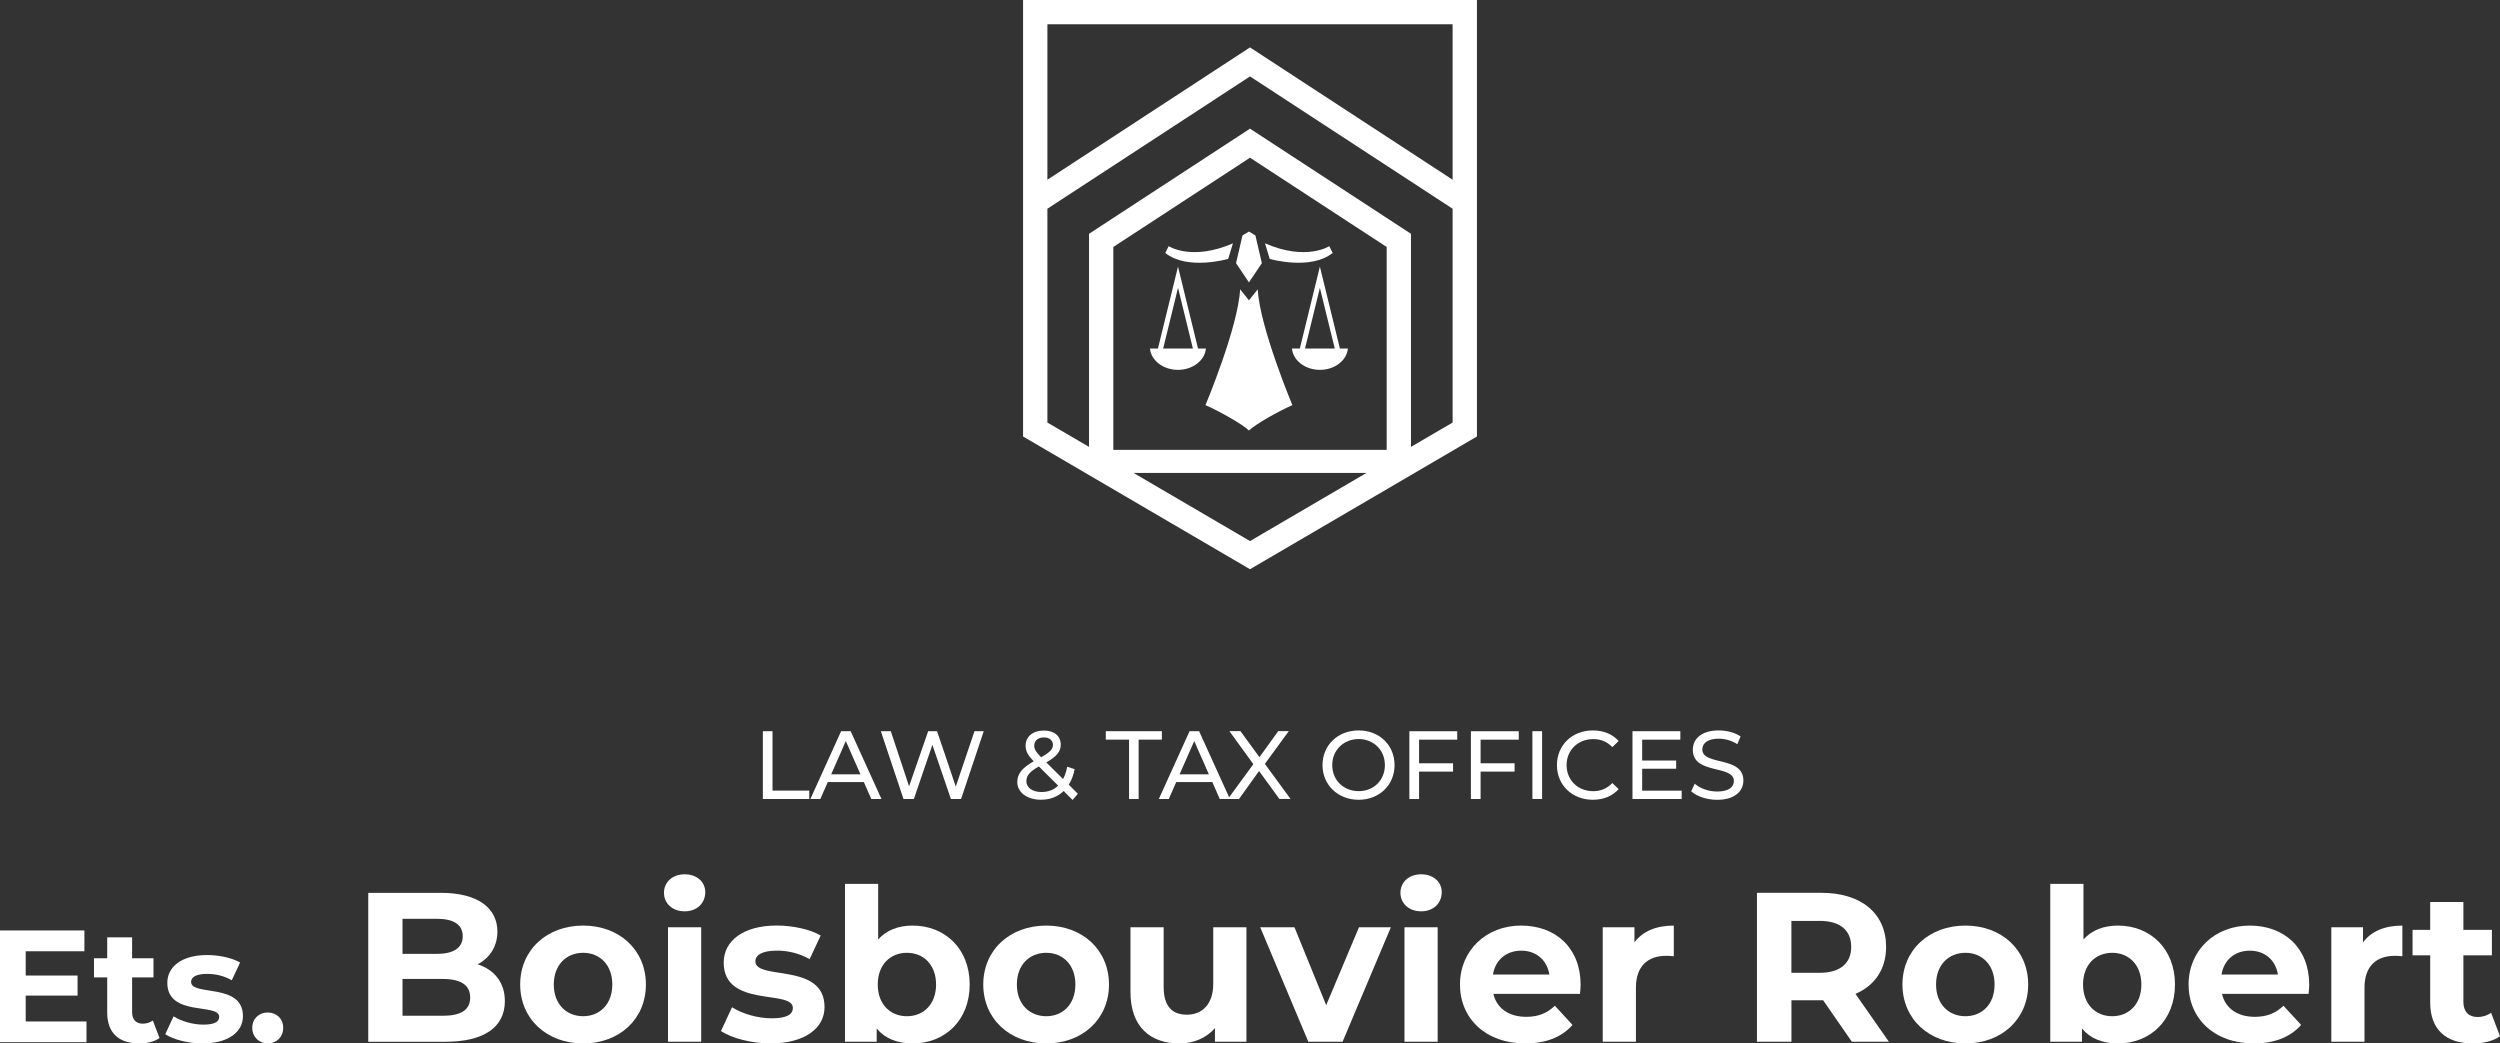 <?xml version="1.0" encoding="UTF-8"?>
<svg id="Calque_1" data-name="Calque 1" xmlns="http://www.w3.org/2000/svg" viewBox="0 0 657.56 274.45">
  <rect x="0" y="0" width="657.56" height="274.45" fill="#333333" stroke="none"/>
  <defs>
    <style>
      .cls-1 {
        fill: #fff;
      }
    </style>
  </defs>
  <g>
    <path class="cls-1" d="M269.09,0v114.81l59.69,34.91,59.69-34.91V0h-119.37ZM364.73,118.33h-71.9v-53.37l35.95-23.48,35.95,23.48v53.37ZM298.16,124.4h61.24l-30.62,17.91-30.62-17.91ZM382.07,111.14l-10.95,6.4v-56.05l-42.34-27.65-42.34,27.65v56.05l-10.95-6.4v-56.24l53.29-34.8,53.29,34.8v56.24ZM382.07,47.27l-53.29-34.8-53.29,34.8V6.39h106.58v40.87Z"/>
    <g>
      <path class="cls-1" d="M328.5,113.23c1.66-1.59,7.37-4.88,11.43-6.67,0,0-8.61-20.53-9.11-30.47l-2.32,2.9-2.32-2.9c-.5,9.94-9.11,30.47-9.11,30.47,4.06,1.79,9.77,5.08,11.43,6.67Z"/>
      <polygon class="cls-1" points="328.5 74.27 331.9 69.22 330.2 61.93 328.5 60.9 326.8 61.93 325.11 69.22 328.5 74.27"/>
      <path class="cls-1" d="M332.72,64l1.25,4.1s10.75,3.11,16.55-1.57l-.9-1.78s-6.06,3.97-16.9-.75Z"/>
      <path class="cls-1" d="M324.29,64l-1.25,4.1s-10.75,3.11-16.55-1.57l.9-1.78s6.06,3.97,16.9-.75Z"/>
      <path class="cls-1" d="M352.43,91.67l-5.27-21.54-5.27,21.54h-2.08c.29,3.14,3.47,5.61,7.36,5.61s7.07-2.47,7.36-5.61h-2.08ZM343.25,91.67l3.91-15.97,3.91,15.97h-7.82Z"/>
      <path class="cls-1" d="M304.57,91.67l5.27-21.54,5.27,21.54h2.08c-.29,3.14-3.47,5.61-7.36,5.61s-7.07-2.47-7.36-5.61h2.08ZM313.76,91.67l-3.91-15.97-3.91,15.97h7.82Z"/>
    </g>
  </g>
  <g>
    <g>
      <path class="cls-1" d="M22.75,268.66v5.46H0v-29.38h22.2v5.46H6.76v6.38h13.64v5.29H6.76v6.8h15.99Z"/>
      <path class="cls-1" d="M41.97,273.02c-1.34.97-3.32,1.43-5.33,1.43-5.33,0-8.44-2.73-8.44-8.1v-9.27h-3.48v-5.04h3.48v-5.5h6.55v5.5h5.62v5.04h-5.62v9.19c0,1.93,1.05,2.98,2.81,2.98.97,0,1.93-.29,2.64-.84l1.76,4.62Z"/>
      <path class="cls-1" d="M43.47,272.02l2.18-4.7c2.01,1.3,5.08,2.18,7.85,2.18,3.02,0,4.15-.8,4.15-2.06,0-3.69-13.64.08-13.64-8.94,0-4.28,3.86-7.3,10.45-7.3,3.11,0,6.55.71,8.69,1.97l-2.18,4.66c-2.22-1.26-4.45-1.68-6.51-1.68-2.94,0-4.2.92-4.2,2.1,0,3.86,13.64.13,13.64,9.02,0,4.2-3.9,7.18-10.66,7.18-3.82,0-7.68-1.05-9.78-2.43Z"/>
      <path class="cls-1" d="M66.35,270.34c0-2.43,1.8-4.03,4.07-4.03s4.07,1.59,4.07,4.03-1.8,4.11-4.07,4.11-4.07-1.72-4.07-4.11Z"/>
      <path class="cls-1" d="M132.79,263.32c0,6.77-5.37,10.69-15.67,10.69h-20.26v-39.17h19.14c9.79,0,14.83,4.09,14.83,10.18,0,3.92-2.01,6.94-5.2,8.62,4.36,1.4,7.16,4.76,7.16,9.68ZM105.87,241.66v9.23h9.01c4.42,0,6.83-1.57,6.83-4.64s-2.41-4.59-6.83-4.59h-9.01ZM123.67,262.36c0-3.3-2.52-4.87-7.22-4.87h-10.58v9.68h10.58c4.7,0,7.22-1.45,7.22-4.81Z"/>
      <path class="cls-1" d="M136.82,258.95c0-9.07,6.99-15.5,16.56-15.5s16.51,6.43,16.51,15.5-6.94,15.5-16.51,15.5-16.56-6.44-16.56-15.5ZM161.05,258.95c0-5.2-3.3-8.34-7.67-8.34s-7.72,3.13-7.72,8.34,3.36,8.34,7.72,8.34,7.67-3.13,7.67-8.34Z"/>
      <path class="cls-1" d="M174.64,234.83c0-2.74,2.18-4.87,5.43-4.87s5.43,2.01,5.43,4.7c0,2.91-2.18,5.04-5.43,5.04s-5.43-2.13-5.43-4.87ZM175.7,243.9h8.73v30.1h-8.73v-30.1Z"/>
      <path class="cls-1" d="M189.63,271.2l2.91-6.27c2.69,1.73,6.77,2.91,10.46,2.91,4.03,0,5.54-1.06,5.54-2.74,0-4.92-18.19.11-18.19-11.92,0-5.71,5.15-9.74,13.93-9.74,4.14,0,8.73.95,11.58,2.63l-2.91,6.21c-2.97-1.68-5.93-2.24-8.67-2.24-3.92,0-5.6,1.23-5.6,2.8,0,5.15,18.19.17,18.19,12.03,0,5.6-5.2,9.57-14.21,9.57-5.09,0-10.24-1.4-13.04-3.25Z"/>
      <path class="cls-1" d="M255.05,258.95c0,9.46-6.55,15.5-15,15.5-4.03,0-7.27-1.29-9.46-3.92v3.47h-8.34v-41.52h8.73v14.61c2.24-2.46,5.32-3.64,9.07-3.64,8.45,0,15,6.04,15,15.5ZM246.21,258.95c0-5.2-3.3-8.34-7.67-8.34s-7.67,3.13-7.67,8.34,3.3,8.34,7.67,8.34,7.67-3.13,7.67-8.34Z"/>
      <path class="cls-1" d="M258.62,258.95c0-9.07,6.99-15.5,16.56-15.5s16.51,6.43,16.51,15.5-6.94,15.5-16.51,15.5-16.56-6.44-16.56-15.5ZM282.85,258.95c0-5.2-3.3-8.34-7.67-8.34s-7.72,3.13-7.72,8.34,3.36,8.34,7.72,8.34,7.67-3.13,7.67-8.34Z"/>
      <path class="cls-1" d="M327.84,243.9v30.1h-8.28v-3.58c-2.29,2.63-5.65,4.03-9.35,4.03-7.55,0-12.87-4.25-12.87-13.54v-17.01h8.73v15.72c0,5.04,2.24,7.27,6.1,7.27s6.94-2.57,6.94-8.11v-14.88h8.73Z"/>
      <path class="cls-1" d="M365.83,243.9l-12.7,30.1h-9.01l-12.65-30.1h9.01l8.34,20.48,8.62-20.48h8.39Z"/>
      <path class="cls-1" d="M368.35,234.83c0-2.74,2.18-4.87,5.43-4.87s5.43,2.01,5.43,4.7c0,2.91-2.18,5.04-5.43,5.04s-5.43-2.13-5.43-4.87ZM369.41,243.9h8.73v30.1h-8.73v-30.1Z"/>
      <path class="cls-1" d="M415.57,261.41h-22.77c.84,3.75,4.03,6.04,8.62,6.04,3.19,0,5.48-.95,7.55-2.91l4.64,5.04c-2.8,3.19-6.99,4.87-12.42,4.87-10.41,0-17.18-6.55-17.18-15.5s6.88-15.5,16.06-15.5,15.67,5.93,15.67,15.61c0,.67-.11,1.62-.17,2.35ZM392.69,256.32h14.83c-.62-3.81-3.47-6.27-7.39-6.27s-6.83,2.41-7.44,6.27Z"/>
      <path class="cls-1" d="M440.25,243.45v8.06c-.73-.06-1.29-.11-1.96-.11-4.81,0-8,2.63-8,8.39v14.21h-8.73v-30.1h8.34v3.97c2.13-2.91,5.71-4.42,10.35-4.42Z"/>
      <path class="cls-1" d="M487.08,274l-7.55-10.91h-8.34v10.91h-9.07v-39.17h16.96c10.46,0,17.01,5.43,17.01,14.21,0,5.88-2.97,10.18-8.06,12.37l8.79,12.59h-9.74ZM478.57,242.22h-7.39v13.65h7.39c5.54,0,8.34-2.57,8.34-6.83s-2.8-6.83-8.34-6.83Z"/>
      <path class="cls-1" d="M500.39,258.95c0-9.07,6.99-15.5,16.56-15.5s16.51,6.43,16.51,15.5-6.94,15.5-16.51,15.5-16.56-6.44-16.56-15.5ZM524.62,258.95c0-5.2-3.3-8.34-7.67-8.34s-7.72,3.13-7.72,8.34,3.36,8.34,7.72,8.34,7.67-3.13,7.67-8.34Z"/>
      <path class="cls-1" d="M572.07,258.95c0,9.46-6.55,15.5-15,15.5-4.03,0-7.27-1.29-9.46-3.92v3.47h-8.34v-41.52h8.73v14.61c2.24-2.46,5.32-3.64,9.07-3.64,8.45,0,15,6.04,15,15.5ZM563.23,258.95c0-5.2-3.3-8.34-7.67-8.34s-7.67,3.13-7.67,8.34,3.3,8.34,7.67,8.34,7.67-3.13,7.67-8.34Z"/>
      <path class="cls-1" d="M607.21,261.41h-22.77c.84,3.75,4.03,6.04,8.62,6.04,3.19,0,5.48-.95,7.55-2.91l4.64,5.04c-2.8,3.19-7,4.87-12.42,4.87-10.41,0-17.18-6.55-17.18-15.5s6.88-15.5,16.06-15.5,15.67,5.93,15.67,15.61c0,.67-.11,1.62-.17,2.35ZM584.32,256.32h14.83c-.61-3.81-3.47-6.27-7.39-6.27s-6.83,2.41-7.44,6.27Z"/>
      <path class="cls-1" d="M631.88,243.45v8.06c-.73-.06-1.29-.11-1.96-.11-4.81,0-8,2.63-8,8.39v14.21h-8.73v-30.1h8.34v3.97c2.13-2.91,5.71-4.42,10.35-4.42Z"/>
      <path class="cls-1" d="M657.56,272.55c-1.79,1.29-4.42,1.9-7.11,1.9-7.11,0-11.25-3.64-11.25-10.8v-12.37h-4.64v-6.71h4.64v-7.33h8.73v7.33h7.5v6.71h-7.5v12.25c0,2.57,1.4,3.97,3.75,3.97,1.29,0,2.57-.39,3.53-1.12l2.35,6.16Z"/>
    </g>
    <g>
      <path class="cls-1" d="M200.64,192.32h2.55v15.62h9.66v2.22h-12.2v-17.83Z"/>
      <path class="cls-1" d="M227.21,205.7h-9.48l-1.96,4.46h-2.62l8.08-17.83h2.52l8.1,17.83h-2.68l-1.96-4.46ZM226.32,203.66l-3.85-8.74-3.85,8.74h7.69Z"/>
      <path class="cls-1" d="M258.75,192.32l-5.96,17.83h-2.68l-4.87-14.24-4.87,14.24h-2.73l-5.96-17.83h2.62l4.81,14.5,5.02-14.5h2.34l4.92,14.57,4.92-14.57h2.42Z"/>
      <path class="cls-1" d="M282.14,210.43l-2.37-2.37c-1.55,1.5-3.59,2.29-5.96,2.29-3.62,0-6.24-1.91-6.24-4.64,0-2.19,1.25-3.72,4.33-5.48-1.61-1.61-2.14-2.75-2.14-4.08,0-2.39,1.88-4,4.81-4,2.7,0,4.43,1.4,4.43,3.72,0,1.81-1.07,3.11-3.8,4.66l4.41,4.38c.48-.92.87-1.99,1.09-3.24l1.96.64c-.31,1.58-.84,2.96-1.55,4.08l2.39,2.39-1.38,1.63ZM278.32,206.64l-5.07-5.04c-2.5,1.4-3.29,2.45-3.29,3.87,0,1.71,1.61,2.85,4,2.85,1.71,0,3.21-.56,4.36-1.68ZM272.03,196.12c0,.92.36,1.58,1.81,3.06,2.34-1.32,3.11-2.14,3.11-3.26s-.84-1.96-2.37-1.96c-1.6,0-2.55.89-2.55,2.17Z"/>
      <path class="cls-1" d="M296.97,194.54h-6.12v-2.22h14.75v2.22h-6.11v15.62h-2.52v-15.62Z"/>
      <path class="cls-1" d="M318.86,205.7h-9.48l-1.96,4.46h-2.62l8.08-17.83h2.52l8.1,17.83h-2.67l-1.96-4.46ZM317.96,203.66l-3.85-8.74-3.85,8.74h7.69Z"/>
      <path class="cls-1" d="M336.51,210.15l-5.35-7.36-5.27,7.36h-2.93l6.7-9.15-6.29-8.69h2.9l4.99,6.85,4.94-6.85h2.78l-6.29,8.61,6.75,9.22h-2.93Z"/>
      <path class="cls-1" d="M347.85,201.24c0-5.22,4.02-9.12,9.5-9.12s9.45,3.87,9.45,9.12-4.02,9.12-9.45,9.12-9.5-3.9-9.5-9.12ZM364.26,201.24c0-3.95-2.96-6.85-6.9-6.85s-6.95,2.9-6.95,6.85,2.96,6.85,6.95,6.85,6.9-2.9,6.9-6.85Z"/>
      <path class="cls-1" d="M373.25,194.54v6.22h8.94v2.19h-8.94v7.21h-2.55v-17.83h12.59v2.22h-10.04Z"/>
      <path class="cls-1" d="M389.43,194.54v6.22h8.94v2.19h-8.94v7.21h-2.55v-17.83h12.59v2.22h-10.04Z"/>
      <path class="cls-1" d="M403.06,192.32h2.55v17.83h-2.55v-17.83Z"/>
      <path class="cls-1" d="M409.51,201.24c0-5.27,4.02-9.12,9.45-9.12,2.75,0,5.15.94,6.78,2.78l-1.66,1.61c-1.38-1.45-3.06-2.11-5.02-2.11-4.03,0-7.01,2.9-7.01,6.85s2.98,6.85,7.01,6.85c1.96,0,3.64-.69,5.02-2.14l1.66,1.6c-1.63,1.83-4.03,2.8-6.8,2.8-5.4,0-9.43-3.85-9.43-9.12Z"/>
      <path class="cls-1" d="M442.32,207.94v2.22h-12.94v-17.83h12.59v2.22h-10.04v5.48h8.94v2.17h-8.94v5.76h10.39Z"/>
      <path class="cls-1" d="M444.82,208.12l.94-1.99c1.32,1.2,3.59,2.06,5.88,2.06,3.08,0,4.41-1.2,4.41-2.75,0-4.36-10.8-1.61-10.8-8.23,0-2.75,2.14-5.09,6.83-5.09,2.09,0,4.25.56,5.73,1.58l-.84,2.04c-1.55-.99-3.31-1.45-4.89-1.45-3.03,0-4.33,1.27-4.33,2.83,0,4.36,10.8,1.63,10.8,8.18,0,2.73-2.19,5.07-6.9,5.07-2.73,0-5.4-.92-6.83-2.24Z"/>
    </g>
  </g>
</svg>